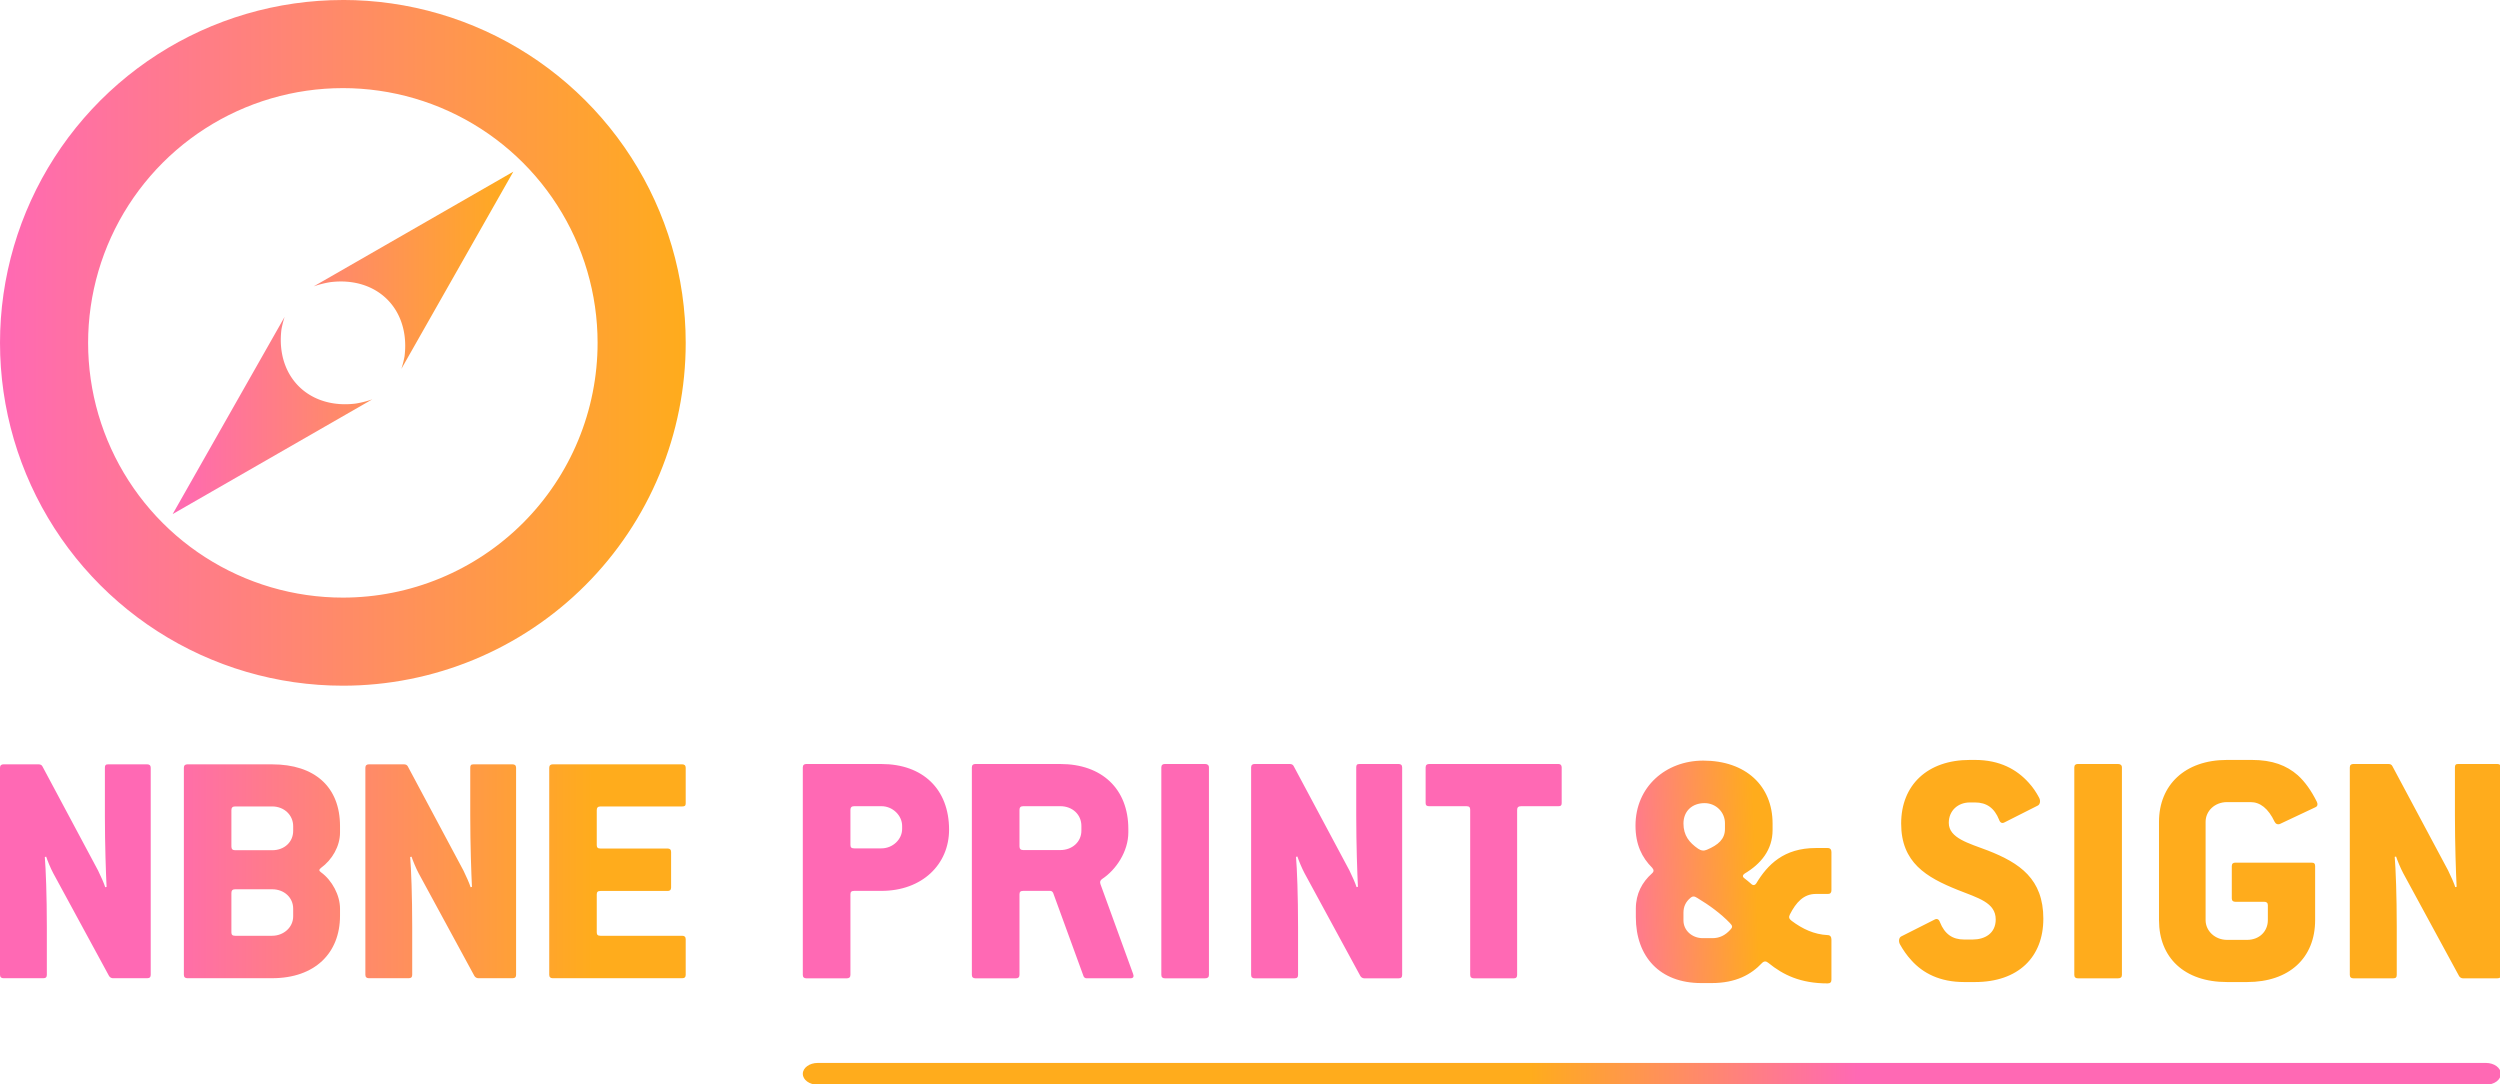 <?xml version="1.0" encoding="UTF-8" standalone="no"?>
<!-- Created with Inkscape (http://www.inkscape.org/) -->

<svg
   width="825.233mm"
   height="357.934mm"
   viewBox="0 0 825.233 357.934"
   version="1.1"
   id="svg1"
   inkscape:version="1.4 (86a8ad7, 2024-10-11)"
   sodipodi:docname="FULL LOGO.svg"
   inkscape:export-filename="FULL LOGO PRINT AND SIGN.png"
   inkscape:export-xdpi="80"
   inkscape:export-ydpi="80"
   xmlns:inkscape="http://www.inkscape.org/namespaces/inkscape"
   xmlns:sodipodi="http://sodipodi.sourceforge.net/DTD/sodipodi-0.dtd"
   xmlns:xlink="http://www.w3.org/1999/xlink"
   xmlns="http://www.w3.org/2000/svg"
   xmlns:svg="http://www.w3.org/2000/svg">
  <sodipodi:namedview
     id="namedview1"
     pagecolor="#ffffff"
     bordercolor="#000000"
     borderopacity="0.25"
     inkscape:showpageshadow="2"
     inkscape:pageopacity="0.0"
     inkscape:pagecheckerboard="0"
     inkscape:deskcolor="#d1d1d1"
     inkscape:document-units="mm"
     inkscape:zoom="0.10322759"
     inkscape:cx="1549.9732"
     inkscape:cy="886.39093"
     inkscape:window-width="1920"
     inkscape:window-height="1129"
     inkscape:window-x="-8"
     inkscape:window-y="-4"
     inkscape:window-maximized="1"
     inkscape:current-layer="layer1"
     showguides="true" />
  <defs
     id="defs1">
    <linearGradient
       inkscape:collect="always"
       xlink:href="#linearGradient4"
       id="linearGradient5"
       x1="186.828"
       y1="20.853"
       x2="413.172"
       y2="20.853"
       gradientUnits="userSpaceOnUse"
       gradientTransform="translate(-193.579,127.254)" />
    <linearGradient
       id="linearGradient4"
       inkscape:collect="always">
      <stop
         style="stop-color:#ff69b4;stop-opacity:1;"
         offset="0"
         id="stop4" />
      <stop
         style="stop-color:#ffac1c;stop-opacity:1;"
         offset="1"
         id="stop5" />
    </linearGradient>
    <filter
       style="color-interpolation-filters:sRGB"
       inkscape:label="Drop Shadow"
       id="filter44"
       x="-0.057"
       y="-0.057"
       width="1.115"
       height="1.115">
      <feFlood
         result="flood"
         in="SourceGraphic"
         flood-opacity="0.78"
         flood-color="rgb(0,0,0)"
         id="feFlood43" />
      <feGaussianBlur
         result="blur"
         in="SourceGraphic"
         stdDeviation="5"
         id="feGaussianBlur43" />
      <feOffset
         result="offset"
         in="blur"
         dx="0"
         dy="0"
         id="feOffset43" />
      <feComposite
         result="comp1"
         operator="in"
         in="flood"
         in2="offset"
         id="feComposite43" />
      <feComposite
         result="comp2"
         operator="over"
         in="SourceGraphic"
         in2="comp1"
         id="feComposite44" />
    </filter>
    <linearGradient
       inkscape:collect="always"
       xlink:href="#linearGradient4"
       id="linearGradient7"
       x1="232.919"
       y1="12.731"
       x2="340.011"
       y2="12.731"
       gradientUnits="userSpaceOnUse" />
    <filter
       style="color-interpolation-filters:sRGB"
       inkscape:label="Drop Shadow"
       id="filter46"
       x="-0.136"
       y="-0.135"
       width="1.272"
       height="1.271">
      <feFlood
         result="flood"
         in="SourceGraphic"
         flood-opacity="0.78"
         flood-color="rgb(0,0,0)"
         id="feFlood44" />
      <feGaussianBlur
         result="blur"
         in="SourceGraphic"
         stdDeviation="5"
         id="feGaussianBlur44" />
      <feOffset
         result="offset"
         in="blur"
         dx="0"
         dy="0"
         id="feOffset44" />
      <feComposite
         result="comp1"
         operator="in"
         in="flood"
         in2="offset"
         id="feComposite45" />
      <feComposite
         result="comp2"
         operator="over"
         in="SourceGraphic"
         in2="comp1"
         id="feComposite46" />
    </filter>
    <linearGradient
       inkscape:collect="always"
       xlink:href="#linearGradient4"
       id="linearGradient1"
       gradientUnits="userSpaceOnUse"
       x1="232.919"
       y1="12.731"
       x2="340.011"
       y2="12.731" />
    <linearGradient
       inkscape:collect="always"
       xlink:href="#linearGradient4"
       id="linearGradient2"
       gradientUnits="userSpaceOnUse"
       x1="232.919"
       y1="12.731"
       x2="340.011"
       y2="12.731" />
    <linearGradient
       inkscape:collect="always"
       xlink:href="#linearGradient1-2"
       id="linearGradient2-4"
       x1="108.748"
       y1="198.916"
       x2="491.252"
       y2="198.916"
       gradientUnits="userSpaceOnUse"
       gradientTransform="matrix(2.404,0,0,2.404,-611.33,-103.027)" />
    <linearGradient
       id="linearGradient1-2"
       inkscape:collect="always">
      <stop
         style="stop-color:#ff69b4;stop-opacity:1;"
         offset="0.427"
         id="stop1" />
      <stop
         style="stop-color:#ffac1c;stop-opacity:1;"
         offset="0.586"
         id="stop2" />
    </linearGradient>
    <linearGradient
       inkscape:collect="always"
       xlink:href="#linearGradient1-2"
       id="linearGradient6"
       gradientUnits="userSpaceOnUse"
       gradientTransform="matrix(2.404,0,0,2.404,-460.767,110.897)"
       x1="350.039"
       y1="201.932"
       x2="474.664"
       y2="197.407" />
    <linearGradient
       inkscape:collect="always"
       xlink:href="#linearGradient4"
       id="linearGradient7-1"
       x1="232.919"
       y1="12.731"
       x2="340.011"
       y2="12.731"
       gradientUnits="userSpaceOnUse" />
    <linearGradient
       inkscape:collect="always"
       xlink:href="#linearGradient1-2"
       id="linearGradient8"
       gradientUnits="userSpaceOnUse"
       gradientTransform="matrix(2.404,0,0,3.287,-1189.594,-10.538)"
       x1="352.946"
       y1="256.233"
       x2="354.224"
       y2="73.084" />
  </defs>
  <g
     inkscape:label="Layer 1"
     inkscape:groupmode="layer"
     id="layer1"
     transform="translate(-43.249,-151.268)">
    <g
       id="g6"
       transform="translate(50,116.333)">
      <g
         id="g9"
         transform="matrix(1.05,0,0,1.05,-194.317,134.743)"
         style="fill:url(#linearGradient7);fill-opacity:1;stroke:none;stroke-width:1.905;stroke-dasharray:none;stroke-opacity:1">
        <path
           d="m 295.682,30.486 a 23.37,30.216 45 0 1 -5.188,1.323 23.37,30.216 45 0 1 -6.818,-0.026 23.37,30.216 45 0 1 -6.119,-1.851 23.37,30.216 45 0 1 -5.005,-3.55 23.37,30.216 45 0 1 -3.55,-5.005 23.37,30.216 45 0 1 -1.851,-6.119 23.37,30.216 45 0 1 -0.026,-6.818 23.37,30.216 45 0 1 0.991,-3.885 L 232.919,66.55 Z"
           style="fill:url(#linearGradient1);fill-opacity:1;stroke:none;stroke-width:1.905;stroke-dasharray:none;stroke-opacity:1"
           id="path9-4" />
        <path
           d="m 277.248,-5.024 a 23.37,30.216 45 0 1 5.188,-1.323 23.37,30.216 45 0 1 6.818,0.026 23.37,30.216 45 0 1 6.119,1.851 23.37,30.216 45 0 1 5.005,3.55 23.37,30.216 45 0 1 3.55,5.005 23.37,30.216 45 0 1 1.851,6.119 23.37,30.216 45 0 1 0.026,6.818 23.37,30.216 45 0 1 -0.991,3.885 l 35.197,-61.996 z"
           style="fill:url(#linearGradient2);fill-opacity:1;stroke:none;stroke-width:1.905;stroke-dasharray:none;stroke-opacity:1"
           id="path9-4-2" />
      </g>
      <path
         style="color:#000000;fill:url(#linearGradient5);stroke:none;stroke-width:2;stroke-dasharray:none;stroke-opacity:1"
         d="m 106.421,34.936 c -5.389,8.7e-5 -10.771,0.385 -16.105,1.152 -5.334,0.767 -10.608,1.913 -15.779,3.432 -5.171,1.518 -10.226,3.404 -15.129,5.643 -4.902,2.239 -9.638,4.825 -14.172,7.738 -4.534,2.914 -8.853,6.147 -12.926,9.676 l -0.002,0.002 c -4.073,3.529 -7.889,7.345 -11.418,11.418 -3.529,4.073 -6.762,8.392 -9.676,12.926 -2.914,4.534 -5.499,9.27 -7.738,14.172 -2.239,4.902 -4.124,9.958 -5.643,15.129 -1.518,5.171 -2.665,10.445 -3.432,15.779 -0.767,5.334 -1.152,10.716 -1.152,16.105 9e-5,5.389 0.385,10.771 1.152,16.105 0.767,5.334 1.913,10.608 3.432,15.779 1.518,5.171 3.404,10.227 5.643,15.129 2.239,4.902 4.825,9.638 7.738,14.172 2.914,4.534 6.147,8.853 9.676,12.926 h 0.002 c 3.529,4.073 7.343,7.889 11.416,11.418 4.073,3.529 8.394,6.764 12.928,9.678 4.534,2.914 9.27,5.499 14.172,7.738 4.902,2.239 9.958,4.124 15.129,5.643 5.171,1.518 10.445,2.667 15.779,3.434 v -0.002 c 5.334,0.767 10.716,1.152 16.105,1.152 1.852,0 3.703,-0.044 5.553,-0.135 1.849,-0.091 3.697,-0.229 5.539,-0.41 1.843,-0.181 3.682,-0.408 5.514,-0.68 1.832,-0.272 3.656,-0.588 5.473,-0.949 h 0.002 c 1.816,-0.361 3.622,-0.767 5.418,-1.217 1.796,-0.45 3.581,-0.945 5.354,-1.482 h 0.002 c 1.771,-0.537 3.529,-1.119 5.271,-1.742 1.744,-0.624 3.473,-1.289 5.184,-1.998 1.711,-0.709 3.404,-1.46 5.078,-2.252 1.674,-0.792 3.33,-1.625 4.963,-2.498 1.632,-0.873 3.244,-1.785 4.832,-2.736 l 0.002,-0.002 c 1.588,-0.952 3.152,-1.942 4.691,-2.971 h 0.002 c 1.539,-1.029 3.052,-2.096 4.539,-3.199 1.487,-1.103 2.947,-2.241 4.379,-3.416 1.432,-1.175 2.835,-2.385 4.207,-3.629 1.372,-1.244 2.714,-2.521 4.023,-3.83 1.31,-1.309 2.586,-2.651 3.83,-4.023 1.243,-1.372 2.453,-2.774 3.627,-4.205 l 0.002,-0.002 c 1.174,-1.431 2.313,-2.89 3.416,-4.377 v -0.002 c 1.103,-1.487 2.17,-3.001 3.199,-4.541 1.029,-1.54 2.019,-3.103 2.971,-4.691 0.952,-1.589 1.865,-3.201 2.738,-4.834 0.873,-1.633 1.706,-3.287 2.498,-4.961 v -0.002 c 0.792,-1.674 1.543,-3.367 2.252,-5.078 0.708,-1.71 1.374,-3.439 1.998,-5.182 v -0.002 c 0.624,-1.743 1.205,-3.5 1.742,-5.271 v -0.002 c 0.537,-1.772 1.033,-3.556 1.482,-5.352 v -0.002 c 0.45,-1.796 0.856,-3.602 1.217,-5.418 v -0.002 c 0.361,-1.816 0.677,-3.641 0.949,-5.473 0.272,-1.831 0.498,-3.669 0.68,-5.512 v -0.002 c 0.182,-1.842 0.319,-3.69 0.41,-5.539 0.091,-1.85 0.135,-3.701 0.135,-5.553 -9e-5,-5.389 -0.385,-10.771 -1.152,-16.105 -0.767,-5.334 -1.913,-10.607 -3.432,-15.777 v -0.002 c -1.518,-5.17 -3.404,-10.227 -5.643,-15.129 -2.239,-4.902 -4.825,-9.638 -7.738,-14.172 -2.914,-4.534 -6.148,-8.853 -9.678,-12.926 -3.529,-4.073 -7.345,-7.889 -11.418,-11.418 -4.073,-3.529 -8.392,-6.764 -12.926,-9.678 -4.534,-2.914 -9.27,-5.499 -14.172,-7.738 -4.902,-2.239 -9.958,-4.124 -15.129,-5.643 -5.171,-1.518 -10.445,-2.665 -15.779,-3.432 -5.334,-0.767 -10.716,-1.152 -16.105,-1.152 z m 0,29.084 c 4.004,6.5e-5 8.003,0.288 11.967,0.857 3.963,0.57 7.881,1.421 11.723,2.549 3.842,1.128 7.6,2.53 11.242,4.193 3.642,1.663 7.161,3.585 10.529,5.75 3.369,2.165 6.577,4.567 9.604,7.189 3.026,2.622 5.862,5.458 8.484,8.484 2.622,3.026 5.025,6.235 7.189,9.604 2.165,3.368 4.087,6.887 5.75,10.529 1.663,3.642 3.063,7.4 4.191,11.242 1.128,3.842 1.981,7.759 2.551,11.723 0.57,3.963 0.857,7.963 0.857,11.967 0,1.376 -0.034,2.751 -0.102,4.125 -0.068,1.374 -0.17,2.748 -0.305,4.117 -0.135,1.369 -0.302,2.735 -0.504,4.096 -0.202,1.361 -0.439,2.717 -0.707,4.066 -0.268,1.35 -0.57,2.693 -0.904,4.027 -0.334,1.335 -0.7,2.662 -1.1,3.979 -0.399,1.316 -0.832,2.623 -1.295,3.918 -0.463,1.296 -0.96,2.58 -1.486,3.852 -0.527,1.271 -1.084,2.53 -1.672,3.773 -0.588,1.243 -1.207,2.473 -1.855,3.686 -0.649,1.214 -1.328,2.41 -2.035,3.59 h 0.002 c -0.707,1.18 -1.445,2.342 -2.209,3.486 v 0.002 c -0.764,1.144 -1.557,2.268 -2.377,3.373 -0.82,1.105 -1.666,2.19 -2.539,3.254 l -0.002,0.002 c -0.873,1.064 -1.771,2.105 -2.695,3.125 -0.923,1.019 -1.871,2.016 -2.844,2.988 h -0.002 c -0.973,0.973 -1.969,1.922 -2.988,2.846 -1.02,0.924 -2.061,1.822 -3.125,2.695 -1.064,0.873 -2.147,1.72 -3.252,2.539 h -0.002 c -1.105,0.82 -2.231,1.612 -3.375,2.377 -1.144,0.764 -2.305,1.5 -3.484,2.207 h -0.002 v 0.002 c -1.18,0.707 -2.378,1.385 -3.592,2.033 -1.213,0.648 -2.442,1.267 -3.686,1.855 -1.244,0.588 -2.5,1.145 -3.771,1.672 -1.271,0.526 -2.556,1.023 -3.852,1.486 -1.295,0.464 -2.603,0.895 -3.92,1.295 -1.316,0.399 -2.642,0.765 -3.977,1.1 -1.335,0.334 -2.678,0.636 -4.027,0.904 -1.35,0.268 -2.705,0.505 -4.066,0.707 -1.361,0.202 -2.726,0.369 -4.096,0.504 -1.369,0.135 -2.743,0.237 -4.117,0.305 -1.374,0.068 -2.749,0.102 -4.125,0.102 -4.004,-7e-5 -8.003,-0.288 -11.967,-0.857 -3.963,-0.57 -7.881,-1.421 -11.723,-2.549 -3.842,-1.128 -7.6,-2.53 -11.242,-4.193 -3.642,-1.663 -7.161,-3.585 -10.529,-5.75 -3.369,-2.165 -6.579,-4.567 -9.605,-7.189 -3.026,-2.622 -5.86,-5.457 -8.482,-8.482 v -0.002 c -2.622,-3.026 -5.025,-6.235 -7.189,-9.604 -2.165,-3.369 -4.087,-6.887 -5.75,-10.529 -1.663,-3.642 -3.065,-7.4 -4.193,-11.242 -1.128,-3.842 -1.979,-7.759 -2.549,-11.723 -0.57,-3.963 -0.857,-7.963 -0.857,-11.967 6e-5,-4.004 0.287,-8.003 0.857,-11.967 0.57,-3.963 1.421,-7.881 2.549,-11.723 1.128,-3.842 2.53,-7.6 4.193,-11.242 1.663,-3.642 3.585,-7.161 5.75,-10.529 2.165,-3.369 4.567,-6.577 7.189,-9.604 2.622,-3.026 5.457,-5.862 8.482,-8.484 3.026,-2.622 6.237,-5.025 9.605,-7.189 3.368,-2.165 6.887,-4.087 10.529,-5.75 3.642,-1.663 7.4,-3.065 11.242,-4.193 3.842,-1.128 7.759,-1.979 11.723,-2.549 3.963,-0.57 7.963,-0.857 11.967,-0.857 z"
         id="path2" />
      <path
         style="font-size:46.618px;line-height:0.9;font-family:'Conduit ITC ExtraBold';-inkscape-font-specification:'Conduit ITC ExtraBold, ';text-align:center;letter-spacing:-1.228px;text-anchor:middle;fill:url(#linearGradient2-4);stroke-width:3.004"
         d="m 43,356.712 v -68.351 c 0,-0.784 -0.448,-1.121 -1.121,-1.121 H 28.881 c -0.784,0 -1.008,0.336 -1.008,1.121 v 15.911 c 0,9.412 0.336,18.937 0.56,23.419 l -0.448,0.112 c -0.336,-1.121 -1.457,-3.698 -2.353,-5.491 L 7.255,287.912 c -0.224,-0.448 -0.672,-0.672 -1.233,-0.672 H -5.631 c -0.672,0 -1.121,0.336 -1.121,1.121 v 68.351 c 0,0.784 0.448,1.121 1.121,1.121 H 7.591 c 0.784,0 1.121,-0.336 1.121,-1.121 v -15.687 c 0,-10.421 -0.336,-19.161 -0.672,-23.195 l 0.448,-0.112 c 0.448,1.345 1.457,3.81 2.353,5.491 l 18.376,33.839 c 0.224,0.448 0.784,0.784 1.233,0.784 h 11.429 c 0.784,0 1.121,-0.336 1.121,-1.121 z M 105.487,337.215 v -2.353 c 0,-4.37 -2.577,-9.3 -6.275,-11.989 -0.784,-0.56 -0.672,-0.896 0,-1.457 3.698,-2.689 6.275,-7.171 6.275,-11.653 v -2.129 c 0,-12.998 -8.404,-20.393 -22.41,-20.393 H 55.064 c -0.672,0 -1.121,0.336 -1.121,1.121 v 68.351 c 0,0.784 0.448,1.121 1.121,1.121 h 28.013 c 14.118,0 22.41,-8.292 22.41,-20.617 z M 90.024,309.202 c 0,3.586 -2.801,6.387 -6.947,6.387 H 70.863 c -0.896,0 -1.233,-0.448 -1.233,-1.233 v -11.989 c 0,-0.784 0.336,-1.233 1.233,-1.233 h 12.214 c 4.034,0 6.947,2.913 6.947,6.499 z m 0,28.237 c 0,3.586 -3.137,6.387 -6.947,6.387 H 70.863 c -0.896,0 -1.233,-0.336 -1.233,-1.121 v -12.998 c 0,-0.784 0.336,-1.233 1.233,-1.233 h 12.214 c 4.034,0 6.947,2.801 6.947,6.387 z m 73.58,19.273 v -68.351 c 0,-0.784 -0.448,-1.121 -1.121,-1.121 h -12.998 c -0.784,0 -1.008,0.336 -1.008,1.121 v 15.911 c 0,9.412 0.336,18.937 0.56,23.419 l -0.448,0.112 c -0.336,-1.121 -1.457,-3.698 -2.353,-5.491 L 127.86,287.912 c -0.224,-0.448 -0.672,-0.672 -1.233,-0.672 h -11.653 c -0.672,0 -1.121,0.336 -1.121,1.121 v 68.351 c 0,0.784 0.448,1.121 1.121,1.121 h 13.222 c 0.784,0 1.121,-0.336 1.121,-1.121 V 341.024 c 0,-10.421 -0.336,-19.161 -0.672,-23.195 l 0.448,-0.112 c 0.448,1.345 1.457,3.81 2.353,5.49 l 18.376,33.839 c 0.224,0.448 0.784,0.784 1.233,0.784 h 11.429 c 0.784,0 1.121,-0.336 1.121,-1.121 z m 55.988,0 v -11.765 c 0,-0.784 -0.448,-1.121 -1.121,-1.121 h -27.004 c -0.896,0 -1.233,-0.336 -1.233,-1.121 v -12.55 c 0,-0.784 0.336,-1.121 1.233,-1.121 h 22.186 c 0.672,0 1.121,-0.336 1.121,-1.121 V 316.149 c 0,-0.784 -0.448,-1.121 -1.121,-1.121 h -22.186 c -0.896,0 -1.233,-0.336 -1.233,-1.121 v -11.541 c 0,-0.784 0.336,-1.233 1.233,-1.233 h 27.004 c 0.784,0 1.121,-0.224 1.121,-1.008 v -11.765 c 0,-0.784 -0.448,-1.121 -1.121,-1.121 h -42.804 c -0.672,0 -1.121,0.336 -1.121,1.121 v 68.351 c 0,0.784 0.448,1.121 1.121,1.121 h 42.804 c 0.784,0 1.121,-0.336 1.121,-1.121 z"
         id="text9"
         aria-label="NBNE" />
    </g>
    <g
       id="g8"
       transform="matrix(1.132,0,0,1.132,5.934,120.945)">
      <path
         style="font-size:99.189px;line-height:1.3;font-family:'Conduit ITC ExtraBold';-inkscape-font-specification:'Conduit ITC ExtraBold, ';text-align:center;letter-spacing:0px;text-anchor:middle;white-space:pre;fill:url(#linearGradient6);stroke-width:3.004"
         d="m 309.715,268.717 c 0,-11.803 -7.638,-19.143 -19.739,-19.143 h -21.921 c -0.595,0 -0.992,0.298 -0.992,0.992 v 60.505 c 0,0.694 0.397,0.992 0.992,0.992 h 11.903 c 0.595,0 0.992,-0.298 0.992,-0.992 v -23.508 c 0,-0.694 0.298,-0.992 1.091,-0.992 h 7.935 c 11.903,0 19.739,-7.737 19.739,-17.854 z m -13.688,-0.198 c 0,2.976 -2.678,5.654 -6.051,5.654 h -7.935 c -0.794,0 -1.091,-0.298 -1.091,-0.992 v -10.216 c 0,-0.694 0.298,-1.091 1.091,-1.091 h 7.935 c 3.372,0 6.051,2.777 6.051,5.753 z m 67.349,42.254 -9.522,-26.186 c -0.198,-0.595 -0.099,-1.091 0.496,-1.488 4.067,-2.678 7.638,-8.034 7.638,-13.589 v -0.992 c 0,-11.704 -7.737,-18.945 -19.838,-18.945 h -24.797 c -0.595,0 -0.992,0.298 -0.992,0.992 v 60.505 c 0,0.694 0.397,0.992 0.992,0.992 h 11.903 c 0.595,0 0.992,-0.298 0.992,-0.992 v -23.508 c 0,-0.694 0.298,-0.992 1.091,-0.992 h 7.836 c 0.397,0 0.694,0.198 0.893,0.595 l 8.828,24.202 c 0.099,0.397 0.496,0.694 0.893,0.694 h 12.795 c 0.893,0 1.091,-0.496 0.794,-1.289 z m -15.077,-41.758 c 0,3.273 -2.678,5.654 -6.15,5.654 h -10.812 c -0.794,0 -1.091,-0.397 -1.091,-1.091 v -10.613 c 0,-0.694 0.298,-1.091 1.091,-1.091 h 10.812 c 3.571,0 6.15,2.48 6.15,5.753 z m 37.196,42.056 v -60.505 c 0,-0.694 -0.496,-0.992 -1.091,-0.992 h -11.803 c -0.595,0 -0.992,0.298 -0.992,0.992 v 60.505 c 0,0.694 0.397,0.992 0.992,0.992 h 11.803 c 0.694,0 1.091,-0.298 1.091,-0.992 z m 56.339,0 v -60.505 c 0,-0.694 -0.397,-0.992 -0.992,-0.992 h -11.506 c -0.694,0 -0.893,0.298 -0.893,0.992 v 14.085 c 0,8.332 0.298,16.763 0.496,20.73 l -0.397,0.099 c -0.298,-0.992 -1.289,-3.273 -2.083,-4.86 l -16.267,-30.451 c -0.198,-0.397 -0.595,-0.595 -1.091,-0.595 h -10.316 c -0.595,0 -0.992,0.298 -0.992,0.992 v 60.505 c 0,0.694 0.397,0.992 0.992,0.992 h 11.704 c 0.694,0 0.992,-0.298 0.992,-0.992 v -13.886 c 0,-9.225 -0.298,-16.961 -0.595,-20.532 l 0.397,-0.099 c 0.397,1.19 1.289,3.372 2.083,4.86 l 16.267,29.955 c 0.198,0.397 0.694,0.694 1.091,0.694 h 10.117 c 0.694,0 0.992,-0.298 0.992,-0.992 z m 46.52,-50.09 v -10.415 c 0,-0.694 -0.397,-0.992 -0.893,-0.992 h -37.791 c -0.595,0 -0.992,0.298 -0.992,0.992 v 10.415 c 0,0.694 0.397,0.893 0.992,0.893 h 10.911 c 0.893,0 1.091,0.397 1.091,1.091 v 48.106 c 0,0.694 0.397,0.992 0.992,0.992 h 11.803 c 0.595,0 0.893,-0.298 0.893,-0.992 v -48.106 c 0,-0.694 0.298,-1.091 1.19,-1.091 h 10.911 c 0.595,0 0.893,-0.198 0.893,-0.893 z m 78.657,51.479 v -11.704 c 0,-0.694 -0.298,-1.289 -1.091,-1.289 -3.968,-0.198 -7.34,-1.785 -10.514,-4.166 -0.794,-0.595 -0.893,-1.091 -0.496,-1.885 1.785,-3.472 3.968,-5.951 7.538,-5.951 h 3.571 c 0.694,0 0.992,-0.397 0.992,-1.091 v -11.109 c 0,-0.694 -0.298,-1.19 -1.091,-1.19 h -3.472 c -9.324,0 -14.085,4.86 -17.358,10.316 -0.397,0.595 -0.893,0.595 -1.289,0.298 -0.694,-0.595 -1.488,-1.289 -2.281,-1.885 -0.496,-0.397 -0.397,-0.893 0.198,-1.289 4.662,-2.777 8.133,-6.844 8.133,-12.696 v -1.885 c 0,-11.01 -7.836,-18.35 -20.234,-18.35 -10.911,0 -19.739,7.638 -19.739,18.945 0,5.555 1.885,9.324 4.86,12.299 0.496,0.595 0.595,1.091 -0.099,1.686 -2.777,2.48 -4.662,5.852 -4.662,10.216 v 2.48 c 0,11.605 7.042,19.243 19.044,19.243 h 3.075 c 7.042,0 11.506,-2.48 14.68,-5.852 0.595,-0.595 1.19,-0.595 1.885,0 4.265,3.472 9.324,5.951 17.259,5.951 0.794,0 1.091,-0.397 1.091,-1.091 z m -31.046,-43.941 c 0,2.976 -1.984,4.662 -5.257,6.051 -0.893,0.397 -1.686,0.298 -2.579,-0.298 -2.579,-1.785 -4.265,-3.868 -4.265,-7.34 0,-3.67 2.579,-5.951 6.15,-5.951 3.372,0 5.951,2.678 5.951,5.852 z m 1.488,29.459 c -1.389,1.488 -2.976,2.381 -5.158,2.381 h -2.777 c -3.174,0 -5.654,-2.281 -5.654,-5.158 v -2.281 c 0,-1.785 0.694,-3.174 1.984,-4.265 0.794,-0.694 1.289,-0.496 2.083,0 3.472,2.083 6.844,4.563 9.423,7.241 0.893,0.893 0.893,1.289 0.099,2.083 z m 91.353,-3.273 c 0,-11.605 -6.844,-16.267 -16.267,-19.937 -5.455,-2.083 -11.307,-3.571 -11.307,-8.034 0,-3.571 2.678,-5.951 6.15,-5.951 h 1.488 c 3.372,0 5.654,1.587 7.042,5.059 0.298,0.893 0.893,1.091 1.488,0.794 l 9.82,-4.959 c 0.595,-0.298 0.893,-1.389 0.298,-2.381 -0.794,-1.488 -1.785,-2.976 -2.976,-4.265 -3.472,-3.868 -8.431,-6.646 -15.672,-6.646 h -1.488 c -12.399,0 -20.036,7.34 -20.036,18.548 0,11.407 7.34,15.672 16.465,19.342 5.951,2.381 11.109,3.67 11.109,8.629 0,4.067 -3.174,5.852 -6.745,5.852 h -2.48 c -3.372,0 -5.654,-1.587 -7.042,-5.059 -0.298,-0.893 -0.893,-1.091 -1.488,-0.794 l -9.82,4.959 c -0.595,0.298 -0.893,1.389 -0.298,2.381 0.893,1.587 1.984,3.174 3.273,4.563 3.372,3.769 8.332,6.348 15.374,6.348 h 3.174 c 12.597,0 19.937,-7.241 19.937,-18.449 z m 22.913,16.366 v -60.505 c 0,-0.694 -0.496,-0.992 -1.091,-0.992 h -11.803 c -0.595,0 -0.992,0.298 -0.992,0.992 v 60.505 c 0,0.694 0.397,0.992 0.992,0.992 h 11.803 c 0.694,0 1.091,-0.298 1.091,-0.992 z m 56.835,-50.487 c -1.587,-3.174 -3.372,-5.753 -5.555,-7.737 -3.273,-2.876 -7.439,-4.463 -13.39,-4.463 h -7.241 c -12.299,0 -19.838,7.34 -19.838,18.052 v 28.666 c 0,10.911 7.34,18.052 19.838,18.052 h 5.852 c 12.299,0 19.838,-7.042 19.838,-18.052 v -15.771 c 0,-0.694 -0.298,-0.992 -0.992,-0.992 h -22.317 c -0.595,0 -0.992,0.298 -0.992,0.992 v 9.423 c 0,0.694 0.397,0.992 0.992,0.992 h 8.431 c 0.694,0 1.091,0.298 1.091,0.992 v 4.364 c 0,3.273 -2.48,5.753 -6.051,5.753 h -5.852 c -3.472,0 -6.249,-2.579 -6.249,-5.753 v -28.666 c 0,-3.174 2.678,-5.753 6.249,-5.753 h 6.844 c 2.777,0 5.158,1.785 7.042,5.753 0.298,0.595 0.893,0.893 1.587,0.595 l 10.316,-4.86 c 0.694,-0.298 0.694,-0.992 0.397,-1.587 z m 53.661,50.487 v -60.505 c 0,-0.694 -0.397,-0.992 -0.992,-0.992 h -11.506 c -0.694,0 -0.893,0.298 -0.893,0.992 v 14.085 c 0,8.332 0.298,16.763 0.496,20.73 l -0.397,0.099 c -0.298,-0.992 -1.289,-3.273 -2.083,-4.86 l -16.267,-30.451 c -0.198,-0.397 -0.595,-0.595 -1.091,-0.595 h -10.316 c -0.595,0 -0.992,0.298 -0.992,0.992 v 60.505 c 0,0.694 0.397,0.992 0.992,0.992 h 11.704 c 0.694,0 0.992,-0.298 0.992,-0.992 v -13.886 c 0,-9.225 -0.298,-16.961 -0.595,-20.532 l 0.397,-0.099 c 0.397,1.19 1.289,3.372 2.083,4.86 l 16.267,29.955 c 0.198,0.397 0.694,0.694 1.091,0.694 h 10.117 c 0.694,0 0.992,-0.298 0.992,-0.992 z"
         id="text3"
         aria-label="PRINT &amp; SIGN" />
      <path
         id="rect7"
         style="opacity:1;vector-effect:none;fill:url(#linearGradient8);stroke-width:3.514;stop-color:#000000;stop-opacity:1"
         transform="rotate(-90)"
         d="m -339.918,267.064 c 1.759,0 3.176,1.937 3.176,4.343 V 757.87 c 0,2.406 -1.416,4.343 -3.176,4.343 -1.759,0 -3.176,-1.937 -3.176,-4.343 V 271.407 c 0,-2.406 1.416,-4.343 3.176,-4.343 z" />
    </g>
  </g>
</svg>
